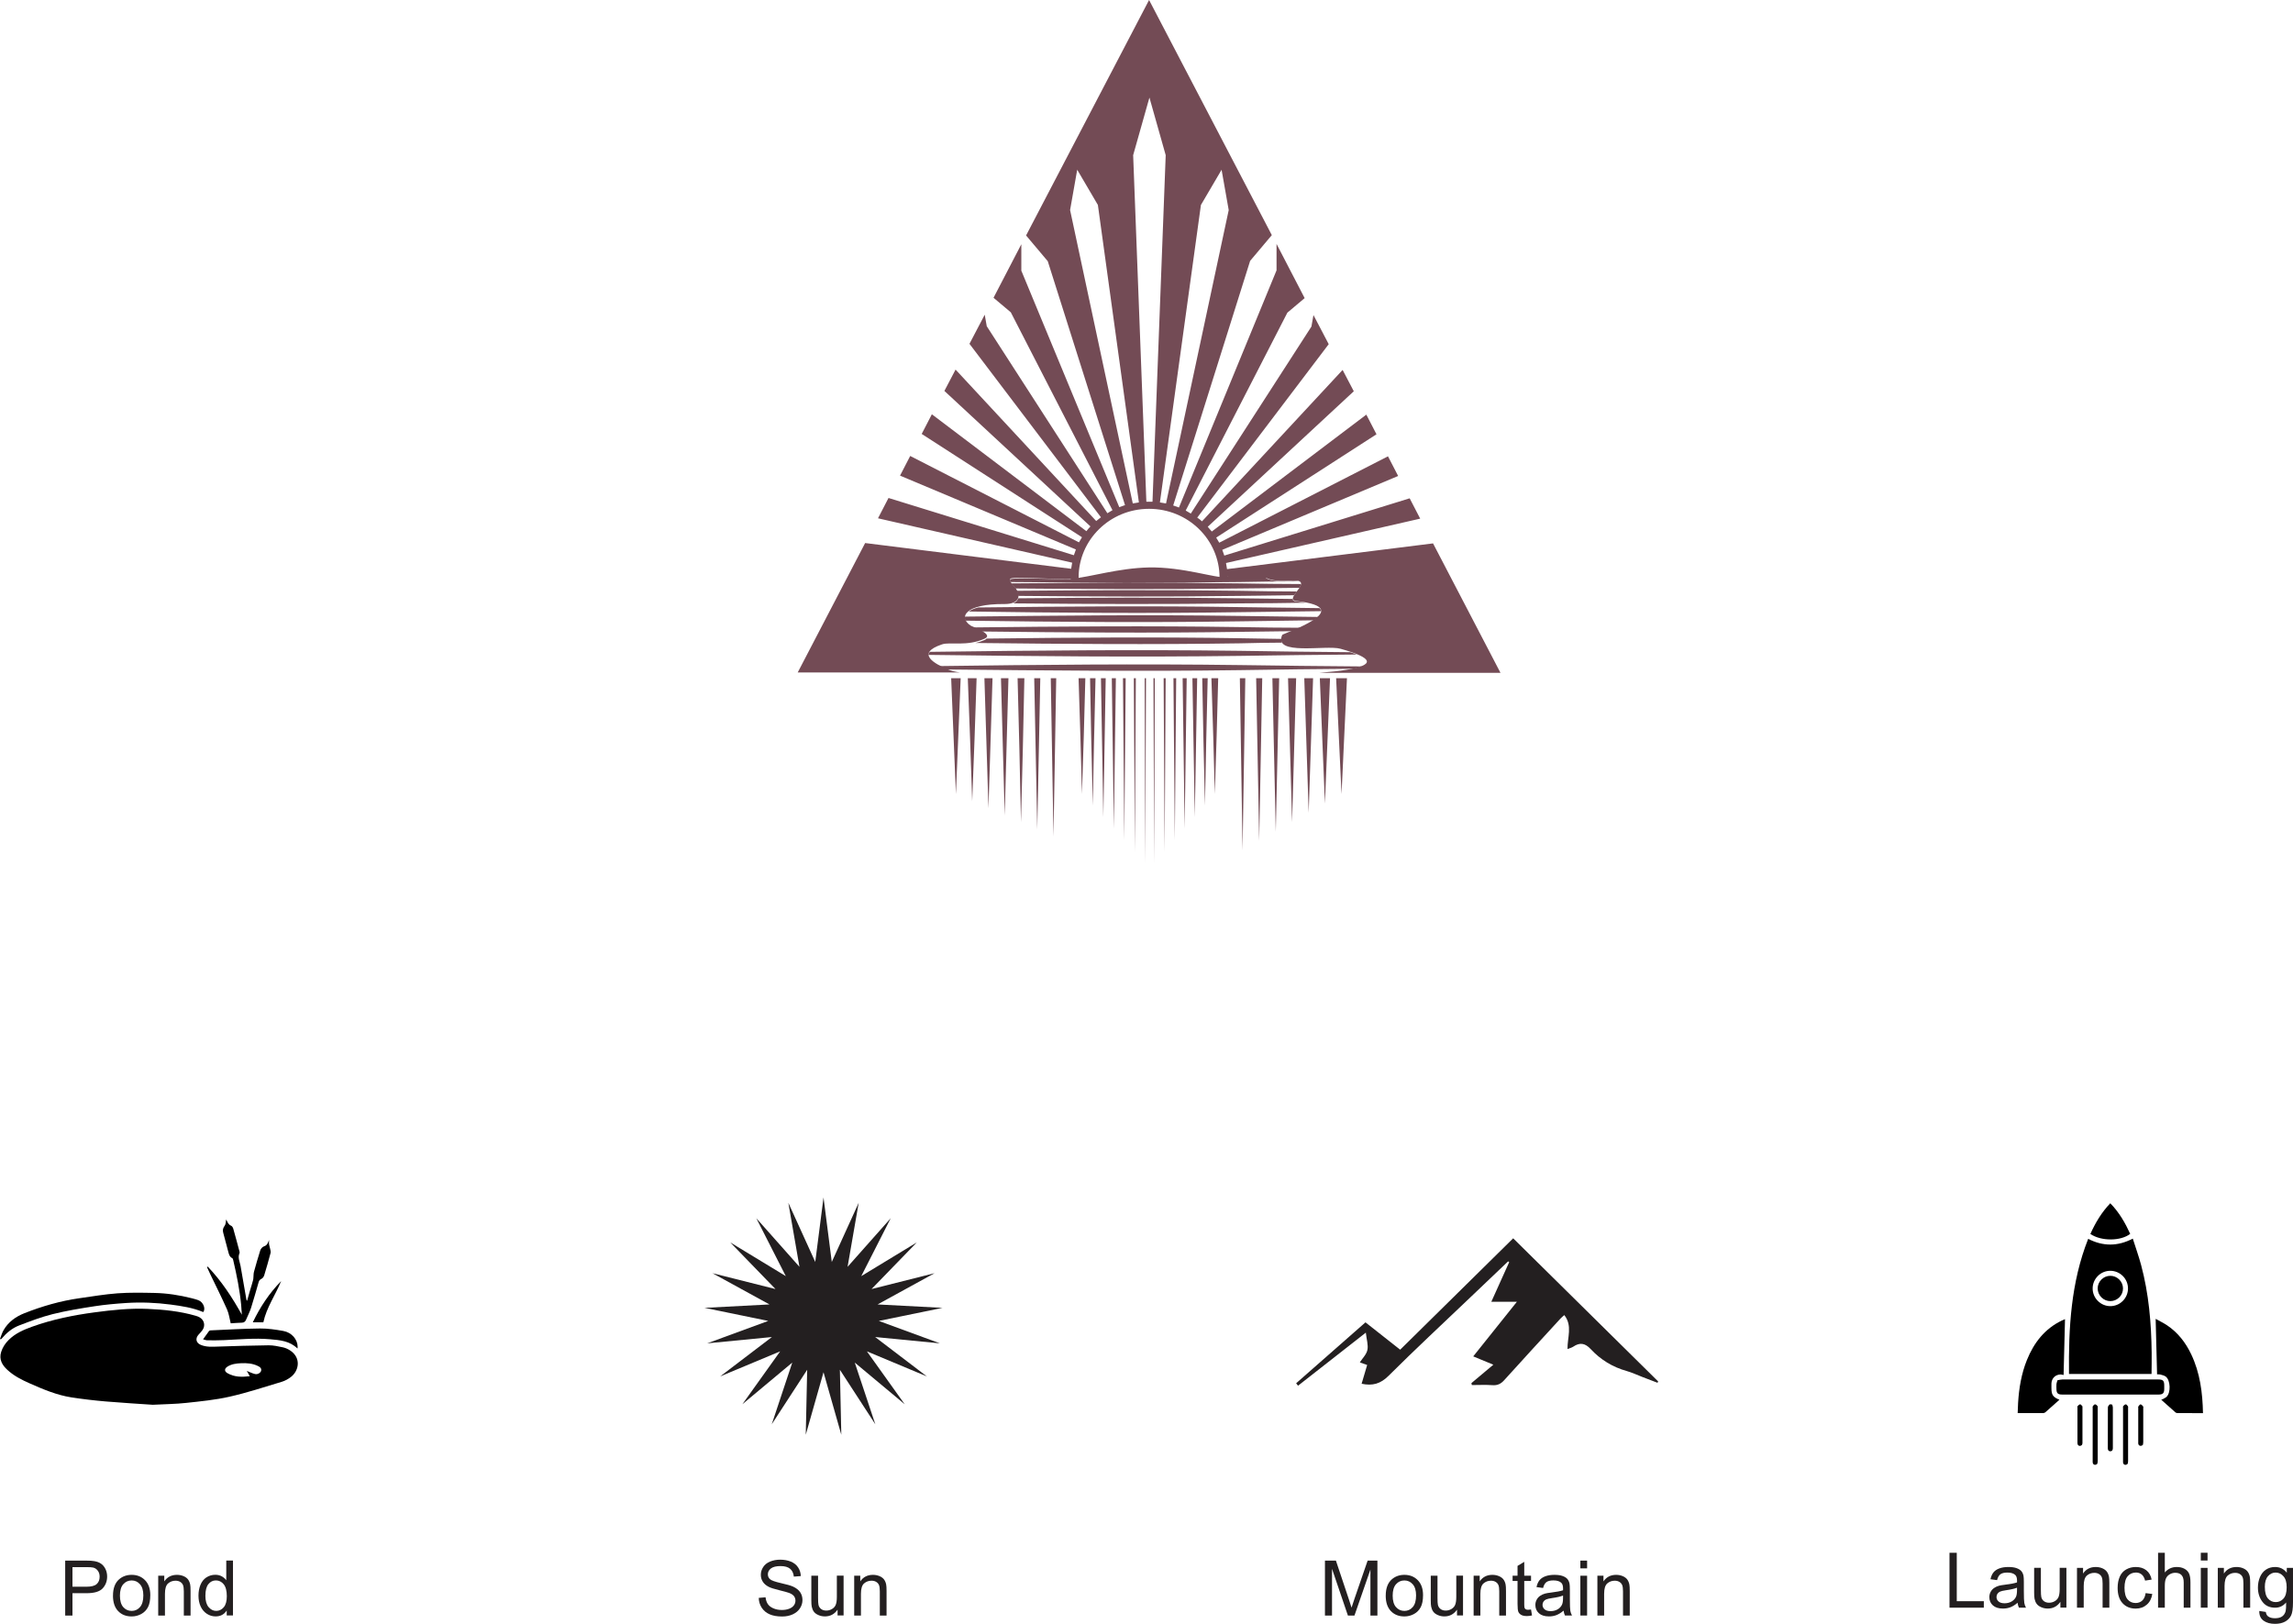 <?xml version="1.0" encoding="UTF-8"?>
<svg xmlns="http://www.w3.org/2000/svg" id="Layer_2" data-name="Layer 2" viewBox="0 0 724.25 513.01">
  <defs>
    <style>
      .cls-1 {
        fill: #000;
      }

      .cls-1, .cls-2, .cls-3 {
        stroke-width: 0px;
      }

      .cls-2 {
        fill: #734b55;
        fill-rule: evenodd;
      }

      .cls-3 {
        fill: #231f20;
      }
    </style>
  </defs>
  <g id="Layer_1-2" data-name="Layer 1">
    <g id="_859280256" data-name=" 859280256">
      <path class="cls-2" d="M473.93,212.56l-21.3-40.89-65.07,8.13c-.11-.64-.21-1.28-.32-1.93l61.33-14.02-3.32-6.42-58.55,18.09c-.21-.64-.43-1.18-.64-1.82l55.55-23.33-3.21-6.21-53.3,27.29c-.32-.54-.64-1.07-.96-1.61l50.63-32.64-3.21-6.21-48.81,36.93c-.43-.54-.86-.96-1.28-1.5l46.13-42.81-3.53-6.74-44.42,47.84c-.43-.43-.96-.86-1.5-1.18l41.53-54.8-4.82-9.2-.64,3.64-38.1,59.08c-.54-.32-1.07-.64-1.61-.96l32.11-62.51,5.46-4.6-8.88-17.12v8.35l-30.82,74.92c-.64-.21-1.18-.43-1.82-.64l24.3-77.28,6.85-8.13L362.94,0l-38.85,74.39,6.85,8.13,24.4,77.06c-.64.21-1.18.43-1.82.64l-30.93-74.71v-8.35l-8.78,16.91,5.46,4.6,32.11,62.51c-.54.32-1.07.64-1.61.96l-38.1-59.08-.64-3.64-4.82,9.2,41.53,54.8c-.54.43-.96.75-1.5,1.18l-44.42-47.84-3.53,6.74,46.13,42.81c-.43.43-.86.96-1.28,1.5l-48.81-36.93-3.21,6.21,50.63,32.64c-.32.54-.64,1.07-.96,1.61l-53.3-27.29-3.21,6.21,55.55,23.33c-.21.64-.43,1.18-.64,1.82l-58.55-18.09-3.32,6.42,61.33,14.02c-.11.64-.21,1.28-.32,1.93l-65.07-8.13-21.3,40.89h51.27c-1.61-.21-2.89-.54-3.75-.96-3.96-1.61-10.6-5.03-1.93-7.92,2.46-.86,7.92.75,13.49-1.82,3-1.39-3.96-3.75-4.39-4.07-3.96-2.57-2.14-6.96,10.7-6.85,4.71,0,5.35-2.78,3.1-5.46-1.28-1.5-1.39-1.39-1.39-2.46,0-.96,17.23.43,19.05-.11h.11v.43l2.46-.32v-.43c0-11.99,9.95-21.73,22.26-21.73s22.26,9.74,22.26,21.73v.11l2.46.21v-.64c2.78.21,12.42.43,12.42.43.11.32,3.1,1.28,7.17.86,9.2-.86-2.25,5.89,2.14,6.42,20.01,2.25-4.17,10.27-4.39,10.7-3,6.74,13.81,3.1,18.41,4.39,10.7,3,10.81,5.14,1.93,6.64-2.35.43-5.35.64-8.56.96h57.15,0ZM363.04,158.51h-.96l-4.17-109.49,5.14-18.2,5.14,18.2-4.17,109.49h-.96ZM359.72,158.73c-.64.11-1.28.21-1.93.32l-19.8-92.69,2.25-12.74,6.53,11.13s12.95,93.97,12.95,93.97ZM368.29,159.05c-.64-.11-1.28-.21-1.93-.32l12.95-93.97,6.53-11.13,2.25,12.74-19.8,92.69Z"></path>
      <g>
        <path class="cls-2" d="M425.44,214.27c-.54,12.2-1.18,24.4-1.71,36.6-.54-12.2-1.18-24.4-1.71-36.6h3.42Z"></path>
        <g>
          <path class="cls-2" d="M420.09,214.27c-.54,13.16-1.07,26.33-1.61,39.6-.54-13.16-1.07-26.33-1.61-39.6h3.21Z"></path>
          <path class="cls-2" d="M414.74,214.27c-.43,14.13-.96,28.36-1.39,42.49-.43-14.13-.96-28.36-1.39-42.49h2.78Z"></path>
          <path class="cls-2" d="M409.39,214.27c-.43,15.2-.86,30.29-1.28,45.49-.43-15.2-.86-30.29-1.28-45.49h2.57Z"></path>
          <path class="cls-2" d="M404.03,214.27c-.32,16.16-.75,32.32-1.07,48.48-.32-16.16-.75-32.32-1.07-48.48h2.25-.11Z"></path>
          <path class="cls-2" d="M398.68,214.27c-.32,17.12-.64,34.25-.96,51.37-.32-17.12-.64-34.25-.96-51.37h1.93Z"></path>
        </g>
        <path class="cls-2" d="M393.33,214.27c-.32,18.09-.54,36.28-.86,54.37-.32-18.09-.54-36.28-.86-54.37h1.71Z"></path>
        <g>
          <path class="cls-2" d="M384.77,214.27c-.32,12.2-.64,24.4-1.07,36.6-.32-12.2-.64-24.4-1.07-36.6h2.14Z"></path>
          <g>
            <path class="cls-2" d="M381.45,214.27c-.32,13.38-.64,26.86-.86,40.24-.32-13.38-.64-26.86-.86-40.24h1.82-.11Z"></path>
            <path class="cls-2" d="M378.13,214.27c-.21,14.66-.54,29.22-.75,43.88-.21-14.66-.54-29.22-.75-43.88h1.5Z"></path>
            <path class="cls-2" d="M374.82,214.27c-.21,15.84-.43,31.68-.64,47.52-.21-15.84-.43-31.68-.64-47.52h1.28Z"></path>
            <path class="cls-2" d="M371.5,214.27c-.11,17.02-.32,34.14-.43,51.16-.11-17.02-.32-34.14-.43-51.16h.96-.11Z"></path>
            <path class="cls-2" d="M368.18,214.27c-.11,18.3-.21,36.5-.32,54.8-.11-18.3-.21-36.5-.32-54.8h.64Z"></path>
          </g>
          <path class="cls-2" d="M364.75,214.27c-.11,19.48-.11,38.96-.21,58.44-.11-19.48-.11-38.96-.21-58.44h.43Z"></path>
          <path class="cls-2" d="M342.81,214.27c-.32,12.2-.64,24.4-1.07,36.6-.32-12.2-.64-24.4-1.07-36.6h2.14Z"></path>
          <g>
            <path class="cls-2" d="M346.02,214.27c-.32,13.38-.64,26.86-.86,40.24-.32-13.38-.64-26.86-.86-40.24h1.82-.11Z"></path>
            <path class="cls-2" d="M349.24,214.27c-.21,14.66-.54,29.22-.75,43.88-.21-14.66-.54-29.22-.75-43.88h1.5Z"></path>
            <path class="cls-2" d="M352.45,214.27c-.21,15.84-.43,31.68-.64,47.52-.21-15.84-.43-31.68-.64-47.52h1.28Z"></path>
            <path class="cls-2" d="M355.55,214.27c-.11,17.02-.32,34.14-.43,51.16-.11-17.02-.32-34.14-.43-51.16h.96-.11Z"></path>
            <path class="cls-2" d="M358.76,214.27c-.11,18.3-.21,36.5-.32,54.8-.11-18.3-.21-36.5-.32-54.8h.64Z"></path>
          </g>
          <path class="cls-2" d="M361.97,214.27c-.11,19.48-.11,38.96-.21,58.44-.11-19.48-.11-38.96-.21-58.44h.43Z"></path>
        </g>
        <path class="cls-2" d="M303.43,214.27c-.54,12.2-.96,24.4-1.5,36.6-.54-12.2-.96-24.4-1.5-36.6h3Z"></path>
        <g>
          <path class="cls-2" d="M308.46,214.27c-.43,12.95-.86,25.9-1.39,38.85-.43-12.95-.86-25.9-1.39-38.85h2.78Z"></path>
          <path class="cls-2" d="M313.49,214.27c-.43,13.7-.86,27.4-1.28,41.1-.43-13.7-.86-27.4-1.28-41.1h2.57Z"></path>
          <path class="cls-2" d="M318.52,214.27c-.43,14.45-.75,28.9-1.18,43.35-.43-14.45-.75-28.9-1.18-43.35h2.35Z"></path>
          <path class="cls-2" d="M323.55,214.27c-.32,15.2-.64,30.4-1.07,45.49-.32-15.2-.64-30.4-1.07-45.49h2.14Z"></path>
          <path class="cls-2" d="M328.58,214.27c-.32,15.95-.64,31.79-.96,47.74-.32-15.95-.64-31.79-.96-47.74h1.93Z"></path>
        </g>
        <path class="cls-2" d="M333.61,214.27c-.32,16.7-.54,33.29-.86,49.98-.32-16.7-.54-33.29-.86-49.98h1.71Z"></path>
      </g>
      <path class="cls-2" d="M338.85,182.81c-1.82.54-19.8-.64-19.8.32v.75c24.19.21,48.38.32,72.57,0,6.21-.11,12.31-.21,18.52-.21-.54-.21-1.5-.21-2.89-.11-4.07.43-7.06-.54-7.17-.86,0,0-.86-.75-7.92-1.71-1.18-.21-3.75.96-5.24,1.28-2.68.54-13.16-3.21-24.08-3-9.53.21-18.41,3-24.08,3.53h.11ZM410.88,184.63c0,.32-.21.75-.43,1.07-6.21.11-12.52.11-18.73.21-23.65.32-47.31.21-70.96,0-.11-.11-.21-.21-.32-.43-.54-.64-.86-.96-1.07-1.18,24.08-.21,48.16-.32,72.25,0,6.42.11,12.84.21,19.27.21v.11ZM409.6,186.87c-.32.43-.54.75-.86,1.18-5.67.11-11.45.11-17.12.21-23.33.32-46.67.21-70,0,0-.54-.21-1.07-.54-1.61,23.55-.21,46.99-.32,70.53,0,5.99.11,11.99.21,17.98.21ZM408.32,189.34c0,.32.32.64,1.07.64,1.18.11,2.14.32,3,.43-6.85.11-13.81.21-20.66.21-23.87.32-47.84.21-71.71,0,.86-.32,1.39-.96,1.61-1.61,23.33-.21,46.77-.32,70.1,0,5.57.11,11.13.11,16.7.21l-.11.11ZM416.77,192.12c.32.32.54.64.54.96-8.56.11-17.12.21-25.69.32-28.58.43-57.05.21-85.62-.21.75-.54,1.71-.96,3-1.28,27.51-.32,55.12-.54,82.63-.11,8.35.11,16.7.21,25.15.32ZM416.24,195.01c-.32.32-.86.64-1.28.96-7.71.11-15.52.21-23.23.32-28.9.43-57.8.21-86.8-.21-.21-.43-.21-.86-.11-1.28,29.01-.32,57.9-.64,86.91-.21,8.24.11,16.38.21,24.62.32l-.11.11ZM410.99,198.22c-.86.43-1.82.86-2.57,1.18-5.57.11-11.13.11-16.7.21-27.29.43-54.59.21-81.88-.11-1.18-.64-2.46-1.07-3-1.28,28.26-.32,56.51-.54,84.87-.11,6.42.11,12.84.21,19.37.21l-.11-.11ZM404.78,201.75c-.11.54,0,.86.11,1.28-4.39,0-8.78.11-13.16.21-27.83.43-55.76.21-83.59-.11.96-.21,1.93-.54,2.89-.96.21-.11.43-.21.54-.43,26.76-.32,53.41-.54,80.06-.11,4.39.11,8.78.11,13.06.21l.11-.11ZM426.4,206.03c.86.21,1.5.54,2.14.75-12.31.11-24.62.21-36.93.43-32.75.43-65.61.11-98.36-.32,0-.32.21-.64.43-.96,32.64-.43,65.29-.75,97.93-.32,11.56.21,23.12.32,34.78.43ZM430.15,210.53c-.64.21-1.5.54-2.57.75-11.99.11-23.97.21-35.96.43-30.93.43-61.86.11-92.9-.21-.75-.32-1.5-.64-2.25-1.07,31.68-.43,63.47-.75,95.15-.32,12.84.21,25.69.32,38.53.43Z"></path>
    </g>
    <g>
      <g>
        <path class="cls-3" d="M239.63,504.81l2.17-.19c.1.87.34,1.58.72,2.14.38.56.96,1.01,1.75,1.35.79.34,1.68.52,2.66.52.88,0,1.65-.13,2.32-.39.67-.26,1.17-.62,1.5-1.07.33-.45.49-.95.49-1.49s-.16-1.02-.47-1.43c-.32-.41-.84-.75-1.56-1.02-.47-.18-1.5-.46-3.09-.85s-2.71-.74-3.35-1.08c-.83-.43-1.45-.97-1.85-1.62-.41-.64-.61-1.36-.61-2.16,0-.88.25-1.69.75-2.46.5-.76,1.22-1.34,2.18-1.73.95-.39,2.02-.59,3.18-.59,1.29,0,2.42.21,3.4.62.98.41,1.74,1.02,2.27,1.83.53.8.81,1.72.85,2.73l-2.2.17c-.12-1.1-.52-1.93-1.2-2.49-.68-.56-1.69-.84-3.02-.84s-2.4.25-3.04.76c-.64.51-.95,1.12-.95,1.84,0,.62.23,1.14.67,1.54.44.4,1.6.82,3.46,1.24,1.87.42,3.15.79,3.84,1.11,1.01.47,1.76,1.06,2.24,1.77s.72,1.54.72,2.47-.26,1.79-.79,2.61c-.53.82-1.29,1.45-2.28,1.91-.99.45-2.11.68-3.34.68-1.57,0-2.89-.23-3.95-.69-1.06-.46-1.89-1.15-2.5-2.07-.6-.92-.92-1.96-.95-3.12Z"></path>
        <path class="cls-3" d="M264.55,510.38v-1.85c-.98,1.42-2.31,2.13-3.99,2.13-.74,0-1.43-.14-2.08-.43-.64-.28-1.12-.64-1.43-1.07-.31-.43-.53-.96-.66-1.58-.09-.42-.13-1.08-.13-1.99v-7.79h2.13v6.97c0,1.11.04,1.86.13,2.25.13.56.42,1,.85,1.32s.97.48,1.61.48,1.24-.16,1.8-.49c.56-.33.96-.77,1.19-1.34s.35-1.38.35-2.46v-6.74h2.13v12.57h-1.91Z"></path>
        <path class="cls-3" d="M269.8,510.38v-12.57h1.92v1.79c.92-1.38,2.26-2.07,4-2.07.76,0,1.45.14,2.09.41.63.27,1.11.63,1.43,1.07.32.44.54.97.66,1.58.08.39.12,1.08.12,2.07v7.73h-2.13v-7.65c0-.87-.08-1.52-.25-1.95-.17-.43-.46-.77-.88-1.03-.42-.26-.92-.38-1.49-.38-.91,0-1.69.29-2.35.86-.66.58-.99,1.67-.99,3.28v6.87h-2.13Z"></path>
      </g>
      <g>
        <path class="cls-3" d="M20.59,510.38v-17.35h6.55c1.15,0,2.03.05,2.64.17.85.14,1.57.41,2.14.81.58.4,1.04.96,1.39,1.67.35.72.53,1.51.53,2.37,0,1.48-.47,2.72-1.41,3.75-.94,1.02-2.64,1.53-5.09,1.53h-4.45v7.06h-2.3ZM22.88,501.28h4.49c1.48,0,2.54-.28,3.16-.83.62-.55.94-1.33.94-2.33,0-.73-.18-1.35-.55-1.86-.37-.52-.85-.86-1.45-1.02-.39-.1-1.1-.15-2.14-.15h-4.44v6.2Z"></path>
        <path class="cls-3" d="M35.69,504.1c0-2.33.65-4.05,1.94-5.17,1.08-.93,2.4-1.4,3.95-1.4,1.73,0,3.14.57,4.24,1.7,1.1,1.13,1.65,2.7,1.65,4.69,0,1.62-.24,2.89-.73,3.82-.49.93-1.19,1.65-2.12,2.16s-1.94.77-3.04.77c-1.76,0-3.18-.56-4.27-1.69-1.08-1.13-1.63-2.75-1.63-4.88ZM37.88,504.1c0,1.61.35,2.82,1.05,3.62.7.8,1.59,1.2,2.65,1.2s1.94-.4,2.64-1.21c.7-.8,1.05-2.03,1.05-3.68,0-1.55-.35-2.73-1.06-3.53-.71-.8-1.58-1.2-2.63-1.2s-1.95.4-2.65,1.2c-.7.8-1.05,2-1.05,3.61Z"></path>
        <path class="cls-3" d="M49.97,510.38v-12.57h1.92v1.79c.92-1.38,2.26-2.07,4-2.07.76,0,1.45.14,2.09.41.63.27,1.11.63,1.43,1.07.32.44.54.97.66,1.58.08.39.12,1.08.12,2.07v7.73h-2.13v-7.65c0-.87-.08-1.52-.25-1.95-.17-.43-.46-.77-.88-1.03-.42-.26-.92-.38-1.49-.38-.91,0-1.69.29-2.35.86-.66.58-.99,1.67-.99,3.28v6.87h-2.13Z"></path>
        <path class="cls-3" d="M71.61,510.38v-1.59c-.8,1.25-1.97,1.87-3.52,1.87-1,0-1.92-.28-2.76-.83-.84-.55-1.49-1.32-1.95-2.31-.46-.99-.69-2.13-.69-3.42s.21-2.39.63-3.42,1.05-1.81,1.88-2.35c.84-.54,1.77-.82,2.81-.82.76,0,1.43.16,2.02.48s1.07.74,1.44,1.25v-6.23h2.12v17.35h-1.98ZM64.87,504.11c0,1.61.34,2.81,1.02,3.61.68.8,1.48,1.2,2.4,1.2s1.72-.38,2.37-1.14c.65-.76.98-1.92.98-3.49,0-1.72-.33-2.98-.99-3.79-.66-.8-1.48-1.21-2.45-1.21s-1.74.39-2.37,1.16-.95,1.99-.95,3.66Z"></path>
      </g>
      <g>
        <path class="cls-3" d="M418.49,510.38v-17.35h3.46l4.11,12.29c.38,1.14.65,2,.83,2.57.2-.63.5-1.56.92-2.78l4.16-12.07h3.09v17.35h-2.21v-14.53l-5.04,14.53h-2.07l-5.02-14.77v14.77h-2.21Z"></path>
        <path class="cls-3" d="M437.69,504.1c0-2.33.65-4.05,1.94-5.17,1.08-.93,2.4-1.4,3.95-1.4,1.73,0,3.14.57,4.24,1.7,1.1,1.13,1.65,2.7,1.65,4.69,0,1.62-.24,2.89-.73,3.82-.49.93-1.19,1.65-2.12,2.16s-1.94.77-3.04.77c-1.76,0-3.18-.56-4.27-1.69-1.08-1.13-1.63-2.75-1.63-4.88ZM439.88,504.1c0,1.61.35,2.82,1.05,3.62.7.8,1.59,1.2,2.65,1.2s1.94-.4,2.64-1.21c.7-.8,1.05-2.03,1.05-3.68,0-1.55-.35-2.73-1.06-3.53-.71-.8-1.58-1.2-2.63-1.2s-1.95.4-2.65,1.2c-.7.8-1.05,2-1.05,3.61Z"></path>
        <path class="cls-3" d="M460.2,510.38v-1.85c-.98,1.42-2.31,2.13-3.99,2.13-.74,0-1.43-.14-2.08-.43-.64-.28-1.12-.64-1.43-1.07-.31-.43-.53-.96-.66-1.58-.09-.42-.13-1.08-.13-1.99v-7.79h2.13v6.97c0,1.11.04,1.86.13,2.25.13.56.42,1,.85,1.32s.97.48,1.61.48,1.24-.16,1.8-.49c.56-.33.96-.77,1.19-1.34s.35-1.38.35-2.46v-6.74h2.13v12.57h-1.91Z"></path>
        <path class="cls-3" d="M465.45,510.38v-12.57h1.92v1.79c.92-1.38,2.26-2.07,4-2.07.76,0,1.45.14,2.09.41.63.27,1.11.63,1.43,1.07.32.44.54.97.66,1.58.08.39.12,1.08.12,2.07v7.73h-2.13v-7.65c0-.87-.08-1.52-.25-1.95-.17-.43-.46-.77-.88-1.03-.42-.26-.92-.38-1.49-.38-.91,0-1.69.29-2.35.86-.66.58-.99,1.67-.99,3.28v6.87h-2.13Z"></path>
        <path class="cls-3" d="M483.58,508.48l.31,1.88c-.6.13-1.14.19-1.61.19-.77,0-1.37-.12-1.8-.37s-.73-.57-.9-.96c-.17-.4-.26-1.24-.26-2.52v-7.23h-1.56v-1.66h1.56v-3.11l2.12-1.28v4.39h2.14v1.66h-2.14v7.35c0,.61.04,1,.11,1.17.08.17.2.31.37.42.17.1.41.15.73.15.24,0,.55-.03.94-.08Z"></path>
        <path class="cls-3" d="M493.87,508.83c-.79.67-1.55,1.14-2.28,1.42-.73.28-1.51.41-2.35.41-1.38,0-2.44-.34-3.18-1.01-.74-.67-1.11-1.54-1.11-2.59,0-.62.14-1.18.42-1.69.28-.51.65-.92,1.1-1.22.45-.31.96-.54,1.53-.7.42-.11,1.05-.22,1.89-.32,1.72-.21,2.99-.45,3.8-.73,0-.29.01-.48.01-.56,0-.87-.2-1.48-.6-1.83-.54-.48-1.35-.72-2.43-.72-1,0-1.74.18-2.22.53-.48.35-.83.97-1.06,1.86l-2.08-.28c.19-.89.5-1.61.94-2.16s1.06-.97,1.88-1.27,1.77-.44,2.85-.44,1.95.13,2.62.38c.67.25,1.16.57,1.48.95.32.38.54.87.66,1.45.07.36.11,1.02.11,1.96v2.84c0,1.98.05,3.23.14,3.76.09.53.27,1.03.54,1.51h-2.23c-.22-.44-.36-.96-.43-1.55ZM493.69,504.07c-.77.32-1.93.58-3.48.8-.88.13-1.5.27-1.86.43-.36.16-.64.39-.84.69s-.3.64-.3,1.01c0,.57.21,1.04.65,1.42s1.06.57,1.89.57,1.55-.18,2.19-.54c.64-.36,1.11-.85,1.41-1.47.23-.48.34-1.19.34-2.13v-.78Z"></path>
        <path class="cls-3" d="M499.16,495.48v-2.45h2.13v2.45h-2.13ZM499.16,510.38v-12.57h2.13v12.57h-2.13Z"></path>
        <path class="cls-3" d="M504.54,510.38v-12.57h1.92v1.79c.92-1.38,2.26-2.07,4-2.07.76,0,1.45.14,2.09.41.63.27,1.11.63,1.43,1.07.32.44.54.97.66,1.58.08.39.12,1.08.12,2.07v7.73h-2.13v-7.65c0-.87-.08-1.52-.25-1.95-.17-.43-.46-.77-.88-1.03-.42-.26-.92-.38-1.49-.38-.91,0-1.69.29-2.35.86-.66.58-.99,1.67-.99,3.28v6.87h-2.13Z"></path>
      </g>
      <g>
        <path class="cls-3" d="M615.75,507.9v-17.35h2.3v15.31h8.55v2.05h-10.84Z"></path>
        <path class="cls-3" d="M637.26,506.35c-.79.67-1.55,1.14-2.28,1.42-.73.28-1.51.41-2.35.41-1.38,0-2.44-.34-3.18-1.01-.74-.67-1.11-1.54-1.11-2.59,0-.62.14-1.18.42-1.69.28-.51.65-.92,1.1-1.22.45-.31.96-.54,1.53-.7.42-.11,1.05-.22,1.89-.32,1.72-.21,2.99-.45,3.8-.73,0-.29.01-.48.01-.56,0-.87-.2-1.48-.6-1.83-.54-.48-1.35-.72-2.43-.72-1,0-1.74.18-2.22.53-.48.35-.83.97-1.06,1.86l-2.08-.28c.19-.89.5-1.61.94-2.16s1.06-.97,1.88-1.27,1.77-.44,2.85-.44,1.95.13,2.62.38c.67.25,1.16.57,1.48.95.32.38.54.87.66,1.45.07.36.11,1.02.11,1.96v2.84c0,1.98.05,3.23.14,3.76.09.53.27,1.03.54,1.51h-2.23c-.22-.44-.36-.96-.43-1.55ZM637.08,501.59c-.77.32-1.93.58-3.48.8-.88.13-1.5.27-1.86.43-.36.16-.64.39-.84.69s-.3.64-.3,1.01c0,.57.21,1.04.65,1.42s1.06.57,1.89.57,1.55-.18,2.19-.54c.64-.36,1.11-.85,1.41-1.47.23-.48.34-1.19.34-2.13v-.78Z"></path>
        <path class="cls-3" d="M650.78,507.9v-1.85c-.98,1.42-2.31,2.13-3.99,2.13-.74,0-1.43-.14-2.08-.43-.64-.28-1.12-.64-1.43-1.07-.31-.43-.53-.96-.66-1.58-.09-.42-.13-1.08-.13-1.99v-7.79h2.13v6.97c0,1.11.04,1.86.13,2.25.13.56.42,1,.85,1.32s.97.48,1.61.48,1.24-.16,1.8-.49c.56-.33.96-.77,1.19-1.34s.35-1.38.35-2.46v-6.74h2.13v12.57h-1.91Z"></path>
        <path class="cls-3" d="M656.02,507.9v-12.57h1.92v1.79c.92-1.38,2.26-2.07,4-2.07.76,0,1.45.14,2.09.41.63.27,1.11.63,1.43,1.07.32.44.54.97.66,1.58.08.39.12,1.08.12,2.07v7.73h-2.13v-7.65c0-.87-.08-1.52-.25-1.95-.17-.43-.46-.77-.88-1.03-.42-.26-.92-.38-1.49-.38-.91,0-1.69.29-2.35.86-.66.58-.99,1.67-.99,3.28v6.87h-2.13Z"></path>
        <path class="cls-3" d="M677.71,503.3l2.1.27c-.23,1.44-.81,2.58-1.76,3.39-.94.82-2.1,1.23-3.47,1.23-1.72,0-3.1-.56-4.15-1.69-1.05-1.12-1.57-2.74-1.57-4.84,0-1.36.22-2.55.67-3.56.45-1.02,1.13-1.78,2.05-2.29s1.92-.76,3-.76c1.37,0,2.48.35,3.35,1.04s1.42,1.67,1.67,2.94l-2.07.32c-.2-.84-.55-1.48-1.05-1.91-.5-.43-1.11-.64-1.82-.64-1.07,0-1.95.38-2.62,1.15-.67.77-1.01,1.99-1.01,3.65s.32,2.92.97,3.68c.65.77,1.49,1.15,2.53,1.15.84,0,1.54-.26,2.1-.77.56-.51.92-1.3,1.07-2.37Z"></path>
        <path class="cls-3" d="M681.63,507.9v-17.35h2.13v6.23c.99-1.15,2.25-1.73,3.76-1.73.93,0,1.74.18,2.43.55s1.18.87,1.47,1.52c.3.65.44,1.59.44,2.82v7.97h-2.13v-7.97c0-1.07-.23-1.84-.69-2.33-.46-.49-1.11-.73-1.96-.73-.63,0-1.23.16-1.78.49-.56.33-.95.77-1.19,1.33-.24.56-.35,1.33-.35,2.32v6.88h-2.13Z"></path>
        <path class="cls-3" d="M695.13,493v-2.45h2.13v2.45h-2.13ZM695.13,507.9v-12.57h2.13v12.57h-2.13Z"></path>
        <path class="cls-3" d="M700.5,507.9v-12.57h1.92v1.79c.92-1.38,2.26-2.07,4-2.07.76,0,1.45.14,2.09.41.63.27,1.11.63,1.43,1.07.32.44.54.97.66,1.58.08.39.12,1.08.12,2.07v7.73h-2.13v-7.65c0-.87-.08-1.52-.25-1.95-.17-.43-.46-.77-.88-1.03-.42-.26-.92-.38-1.49-.38-.91,0-1.69.29-2.35.86-.66.58-.99,1.67-.99,3.28v6.87h-2.13Z"></path>
        <path class="cls-3" d="M713.59,508.94l2.07.31c.09.64.33,1.1.72,1.4.53.39,1.25.59,2.17.59.99,0,1.75-.2,2.29-.59.54-.39.9-.95,1.09-1.66.11-.43.16-1.35.15-2.73-.93,1.1-2.09,1.65-3.48,1.65-1.73,0-3.07-.62-4.01-1.87-.95-1.25-1.42-2.74-1.42-4.49,0-1.2.22-2.31.65-3.32.43-1.01,1.06-1.8,1.89-2.35.82-.55,1.79-.83,2.91-.83,1.48,0,2.71.6,3.67,1.8v-1.52h1.96v10.87c0,1.96-.2,3.34-.6,4.16-.4.82-1.03,1.46-1.89,1.94-.86.47-1.93.71-3.19.71-1.5,0-2.71-.34-3.63-1.01s-1.37-1.69-1.34-3.05ZM715.36,501.39c0,1.65.33,2.85.98,3.61.65.76,1.48,1.14,2.46,1.14s1.8-.38,2.46-1.13c.66-.75.99-1.94.99-3.55s-.34-2.7-1.02-3.48c-.68-.78-1.51-1.17-2.47-1.17s-1.75.38-2.42,1.15-.99,1.91-.99,3.43Z"></path>
      </g>
      <polygon class="cls-3" points="260.11 378.31 262.72 398.68 271.22 379.99 267.71 400.22 281.34 384.86 272.03 403.16 289.58 392.5 275.28 407.24 295.19 402.23 277.19 412.1 297.69 413.18 277.58 417.31 296.86 424.39 276.42 422.4 292.75 434.84 273.81 426.92 285.75 443.63 269.98 430.47 276.47 449.96 265.28 432.74 265.73 453.27 260.11 433.52 254.5 453.27 254.95 432.74 243.76 449.96 250.24 430.47 234.48 443.63 246.42 426.92 227.47 434.84 243.81 422.4 223.37 424.39 242.65 417.31 222.53 413.18 243.04 412.1 225.03 402.23 244.94 407.24 230.65 392.5 248.2 403.16 238.88 384.86 252.51 400.22 249 379.99 257.5 398.68 260.11 378.31"></polygon>
      <g>
        <path class="cls-1" d="M48.26,443.8c-4.54-.31-9.71-.61-14.87-1.05-3.61-.31-7.22-.73-10.8-1.28-4.66-.72-8.97-2.56-13.25-4.45-2.51-1.11-4.96-2.35-7-4.24-1.67-1.53-2.71-3.33-1.97-5.68.45-1.42,1.25-2.64,2.3-3.71,2.11-2.13,4.75-3.28,7.51-4.27,6.36-2.28,12.93-3.61,19.61-4.51,5.61-.75,11.22-1.35,16.89-1.1,5.1.22,10.16.74,15.09,2.16.42.12.85.27,1.23.48,1.55.87,1.95,2.68.91,4.11-.36.49-.78.94-1.19,1.38-1.09,1.19-.81,2.59.66,3.22,1.74.75,3.57.62,5.4.56,5.34-.17,10.68-.36,16.03-.41,1.53-.02,3.08.33,4.59.65.81.18,1.63.56,2.32,1.03,3.48,2.36,2.68,6.38.19,8.31-.86.67-1.88,1.23-2.91,1.54-5.48,1.65-10.93,3.45-16.5,4.71-4.49,1.02-9.12,1.46-13.71,1.96-3.27.36-6.58.38-10.52.59ZM77.94,433.1c.96.37,1.77.8,2.63.99.84.19,1.8-.42,1.92-1.08.16-.88-.53-1.22-1.15-1.52-1.64-.77-3.41-.9-5.19-.82-1.5.07-2.99.24-4.3,1.07-1,.63-1.04,1.48-.02,2.07,2.21,1.28,4.6,1.26,7.07.96-.36-.63-.67-1.16-.96-1.68Z"></path>
        <path class="cls-1" d="M0,423.01c.35-.9.61-1.85,1.08-2.69,1.49-2.65,3.86-4.35,6.61-5.44,5.6-2.21,11.36-3.88,17.33-4.73,4.03-.57,8.05-1.26,12.1-1.56,3.86-.28,7.75-.2,11.62-.12,3.99.08,7.94.69,11.81,1.67.75.19,1.5.39,2.22.68,1.41.56,2.28,2.63,1.42,3.69-3.3-1.38-6.8-1.91-10.3-2.37-4.62-.6-9.28-.8-13.93-.5-3.39.22-6.8.52-10.16,1.04-4.42.68-8.86,1.41-13.19,2.49-3.6.9-7.11,2.25-10.59,3.58-2.22.85-4.03,2.4-5.57,4.23-.05.06-.13.08-.19.13-.08-.04-.16-.07-.25-.11Z"></path>
        <path class="cls-1" d="M65.65,400.19c4.31,4.51,7.69,9.68,10.74,15.16-.07-1-.12-2.01-.21-3.01-.45-4.8-1.42-9.52-2.51-14.21-.05-.23-.14-.55-.31-.64-.82-.42-1.04-1.17-1.24-1.96-.53-2.03-1.06-4.07-1.62-6.1-.23-.84-.06-1.49.48-2.22.37-.49.32-1.3.45-1.97-.03-.07.01.04.06.14.05.1.11.19.16.29.32.63.59,1.27,1.36,1.57.31.12.58.6.68.97.67,2.34,1.29,4.69,1.92,7.04.06.21.12.48.04.65-.63,1.43.11,2.74.34,4.09.61,3.57,1.24,7.14,1.86,10.71,0,.04.06.08.19.26.33-1.17.63-2.23.94-3.3.32-1.09.69-2.16.96-3.26.13-.54.1-1.11.15-1.67.03-.3.03-.61.12-.9.64-2.26,1.26-4.53,1.98-6.76.17-.51.65-1.14,1.12-1.28.81-.25,1.17-.75,1.43-1.44.05-.14.11-.29.23-.61,0,.58-.04.97.01,1.34.07.47.24.92.33,1.39.08.44.26.94.16,1.34-.63,2.38-1.3,4.75-2.02,7.1-.13.43-.49.94-.88,1.11-.53.24-.75.59-.89,1.08-.78,2.68-1.52,5.38-2.37,8.04-.42,1.31-1.06,2.55-1.6,3.82-.25.57-.64.9-1.32.91-1.19.03-2.38.13-3.52.2-.38-1.48-.55-3.03-1.16-4.39-1.65-3.71-3.48-7.34-5.24-11.01-.38-.78-.73-1.58-1.1-2.37.08-.05.17-.09.25-.14Z"></path>
        <path class="cls-1" d="M93.96,426.03c-2.5-2.44-5.59-2.66-8.66-2.93-4.88-.43-9.74.07-14.6.28-1.74.08-3.48.07-5.22.05-.45,0-.9-.2-1.34-.31.64-.9,1.24-1.76,1.87-2.6.09-.12.31-.21.47-.22,5.23-.22,10.45-.55,15.68-.6,2.44-.02,4.91.35,7.32.78,2.67.48,4.52,2.68,4.53,5.01,0,.11-.02.22-.05.52Z"></path>
        <path class="cls-1" d="M88.8,404.73c-1.78,4.38-4.61,8.3-5.62,13.01h-3.33c2.34-4.85,5.21-9.21,8.95-13.01Z"></path>
      </g>
      <path class="cls-3" d="M465.31,428.53c4.56-5.71,9.03-11.3,13.81-17.28h-8.08c1.98-4.38,3.81-8.45,5.64-12.51-.11-.08-.22-.16-.33-.25-4.03,3.84-8.06,7.67-12.09,11.52-8.59,8.2-17.3,16.29-25.71,24.67-2.5,2.49-5.01,3.21-8.48,2.48.57-1.94,1.14-3.87,1.75-5.93-.82-.29-1.55-.55-2.31-.82.83-1.3,2.1-2.52,2.39-3.94.32-1.54-.26-3.27-.5-5.46-7.32,5.73-14.36,11.25-21.41,16.77l-.6-.77c7.25-6.38,14.51-12.75,21.9-19.25,3.72,2.93,7.41,5.85,10.96,8.64,11.93-11.76,23.76-23.42,35.69-35.19,15.29,15.1,30.54,30.16,45.8,45.22-.07.14-.14.28-.21.42-1.62-.62-3.24-1.24-4.85-1.86-1.62-.62-3.21-1.38-4.88-1.85-4.47-1.25-8.27-3.59-11.38-6.94-1.76-1.89-3.43-2.17-5.51-.75-.44.3-1,.43-1.81.76-.06-3.69,1.64-7.38-1.01-10.74-.37.33-.83.69-1.22,1.11-5.94,6.48-11.89,12.94-17.78,19.47-1.05,1.16-2.1,1.67-3.68,1.56-2.17-.16-4.35-.04-6.53-.04-.04-.2-.09-.41-.13-.61,2.21-1.86,4.43-3.72,6.93-5.82-2.23-.93-4.22-1.75-6.36-2.63Z"></path>
      <g>
        <path class="cls-1" d="M653.5,434.06c-.16-14.46.59-28.86,6.06-42.68,4.65,2.4,9.29,2.43,14.09-.07.89,2.81,1.86,5.51,2.61,8.28,2.45,9.1,3.24,18.41,3.35,27.8.03,2.25-.02,4.49-.04,6.67-8.64,0-17.31,0-26.07,0ZM670.47,411.02c2.21-2.19,2.22-5.71.03-7.9-2.17-2.17-5.66-2.2-7.84-.06-2.22,2.18-2.26,5.7-.08,7.9,2.19,2.22,5.69,2.24,7.89.06Z"></path>
        <path class="cls-1" d="M650.47,442.22c-1.52,1.35-2.97,2.66-4.44,3.95-.16.14-.42.25-.63.25-2.67.02-5.34.01-8.11,0,.04-1.09.06-2.14.13-3.19.28-4.67,1.04-9.25,2.8-13.6,2.2-5.44,5.61-9.84,11.03-12.45.33-.16.66-.29.99-.43-.15,5.84-.3,11.6-.45,17.65-.29-.06-.63-.19-.97-.18-1.66.06-2.82,1.23-2.87,2.88-.02.45,0,.9,0,1.35,0,2.23.44,2.9,2.53,3.76Z"></path>
        <path class="cls-1" d="M695.82,446.45c-2.77,0-5.44,0-8.11-.03-.19,0-.43-.08-.57-.2-1.49-1.31-2.96-2.63-4.51-4.01.24-.09.43-.14.6-.24.38-.22.81-.41,1.12-.72,1.34-1.32,1.21-5.17-.26-6.33-.48-.38-1.18-.51-1.8-.69-.31-.09-.67-.03-.97-.04-.15-5.81-.3-11.57-.45-17.53,1.21.68,2.46,1.27,3.6,2.03,3.42,2.3,5.86,5.44,7.62,9.14,2.79,5.85,3.6,12.1,3.73,18.62Z"></path>
        <path class="cls-1" d="M649.87,436.05c.53-.09,1.03-.24,1.53-.24,5.82-.02,11.63,0,17.45,0,4.28,0,8.57,0,12.85,0,1.5,0,1.87.38,1.88,1.88,0,.37,0,.74,0,1.11,0,1.32-.44,1.76-1.75,1.77-3.91,0-7.83,0-11.74,0-6.24,0-12.48,0-18.72,0-1.42,0-1.83-.42-1.84-1.84,0-.5-.04-1.01.01-1.51.03-.35.19-.69.32-1.16Z"></path>
        <path class="cls-1" d="M672.83,389.8c-2.95,2.34-9.24,2.36-12.58.03,1.59-3.51,3.51-6.8,6.29-9.69,2.79,2.85,4.69,6.16,6.29,9.66Z"></path>
        <path class="cls-1" d="M662.43,462.45c-.59.55-1.29.33-1.42-.29-.05-.23-.03-.47-.03-.71,0-5.5,0-11,0-16.5,0-.24-.06-.53.05-.7.17-.25.46-.58.71-.58.26,0,.58.28.76.53.12.16.07.46.07.69,0,5.55,0,11.11,0,16.66,0,.35-.1.7-.13.91Z"></path>
        <path class="cls-1" d="M672.05,462.41c-.54.59-1.26.42-1.44-.19-.06-.2-.04-.42-.04-.63,0-5.58,0-11.16,0-16.74,0-.21-.06-.49.05-.62.22-.25.53-.55.82-.56.22,0,.5.36.68.62.09.12.04.36.04.54,0,5.58,0,11.16,0,16.74,0,.33-.07.66-.09.84Z"></path>
        <path class="cls-1" d="M667.15,443.73c.08.36.2.63.2.91.01,4.28,0,8.55,0,12.83,0,.57-.19,1.03-.83,1.01-.6-.02-.76-.46-.76-1,0-4.28-.01-8.56.02-12.83,0-.32.27-.71.52-.94.14-.13.52,0,.84.03Z"></path>
        <path class="cls-1" d="M657.6,456.47c-.51.52-1.18.37-1.37-.19-.06-.2-.06-.42-.06-.63,0-3.62,0-7.24,0-10.87,0-.18-.06-.44.04-.54.23-.24.53-.56.81-.58.22-.01.48.37.7.6.04.04.03.15.03.23,0,3.81,0,7.61,0,11.42,0,.22-.11.44-.14.55Z"></path>
        <path class="cls-1" d="M676.84,456.44c-.52.56-1.28.37-1.44-.23-.06-.2-.03-.42-.03-.63,0-3.57,0-7.14,0-10.71,0-.18-.06-.42.03-.54.2-.27.5-.68.71-.66.3.03.58.39.81.66.09.11.03.36.03.54,0,3.57,0,7.14,0,10.71,0,.33-.08.66-.1.86Z"></path>
        <path class="cls-1" d="M663.72,404.25c1.56-1.57,4.05-1.59,5.63-.04,1.58,1.56,1.61,4.06.07,5.62-1.59,1.62-4.08,1.63-5.68.04-1.57-1.57-1.58-4.06-.02-5.62Z"></path>
      </g>
    </g>
  </g>
</svg>

